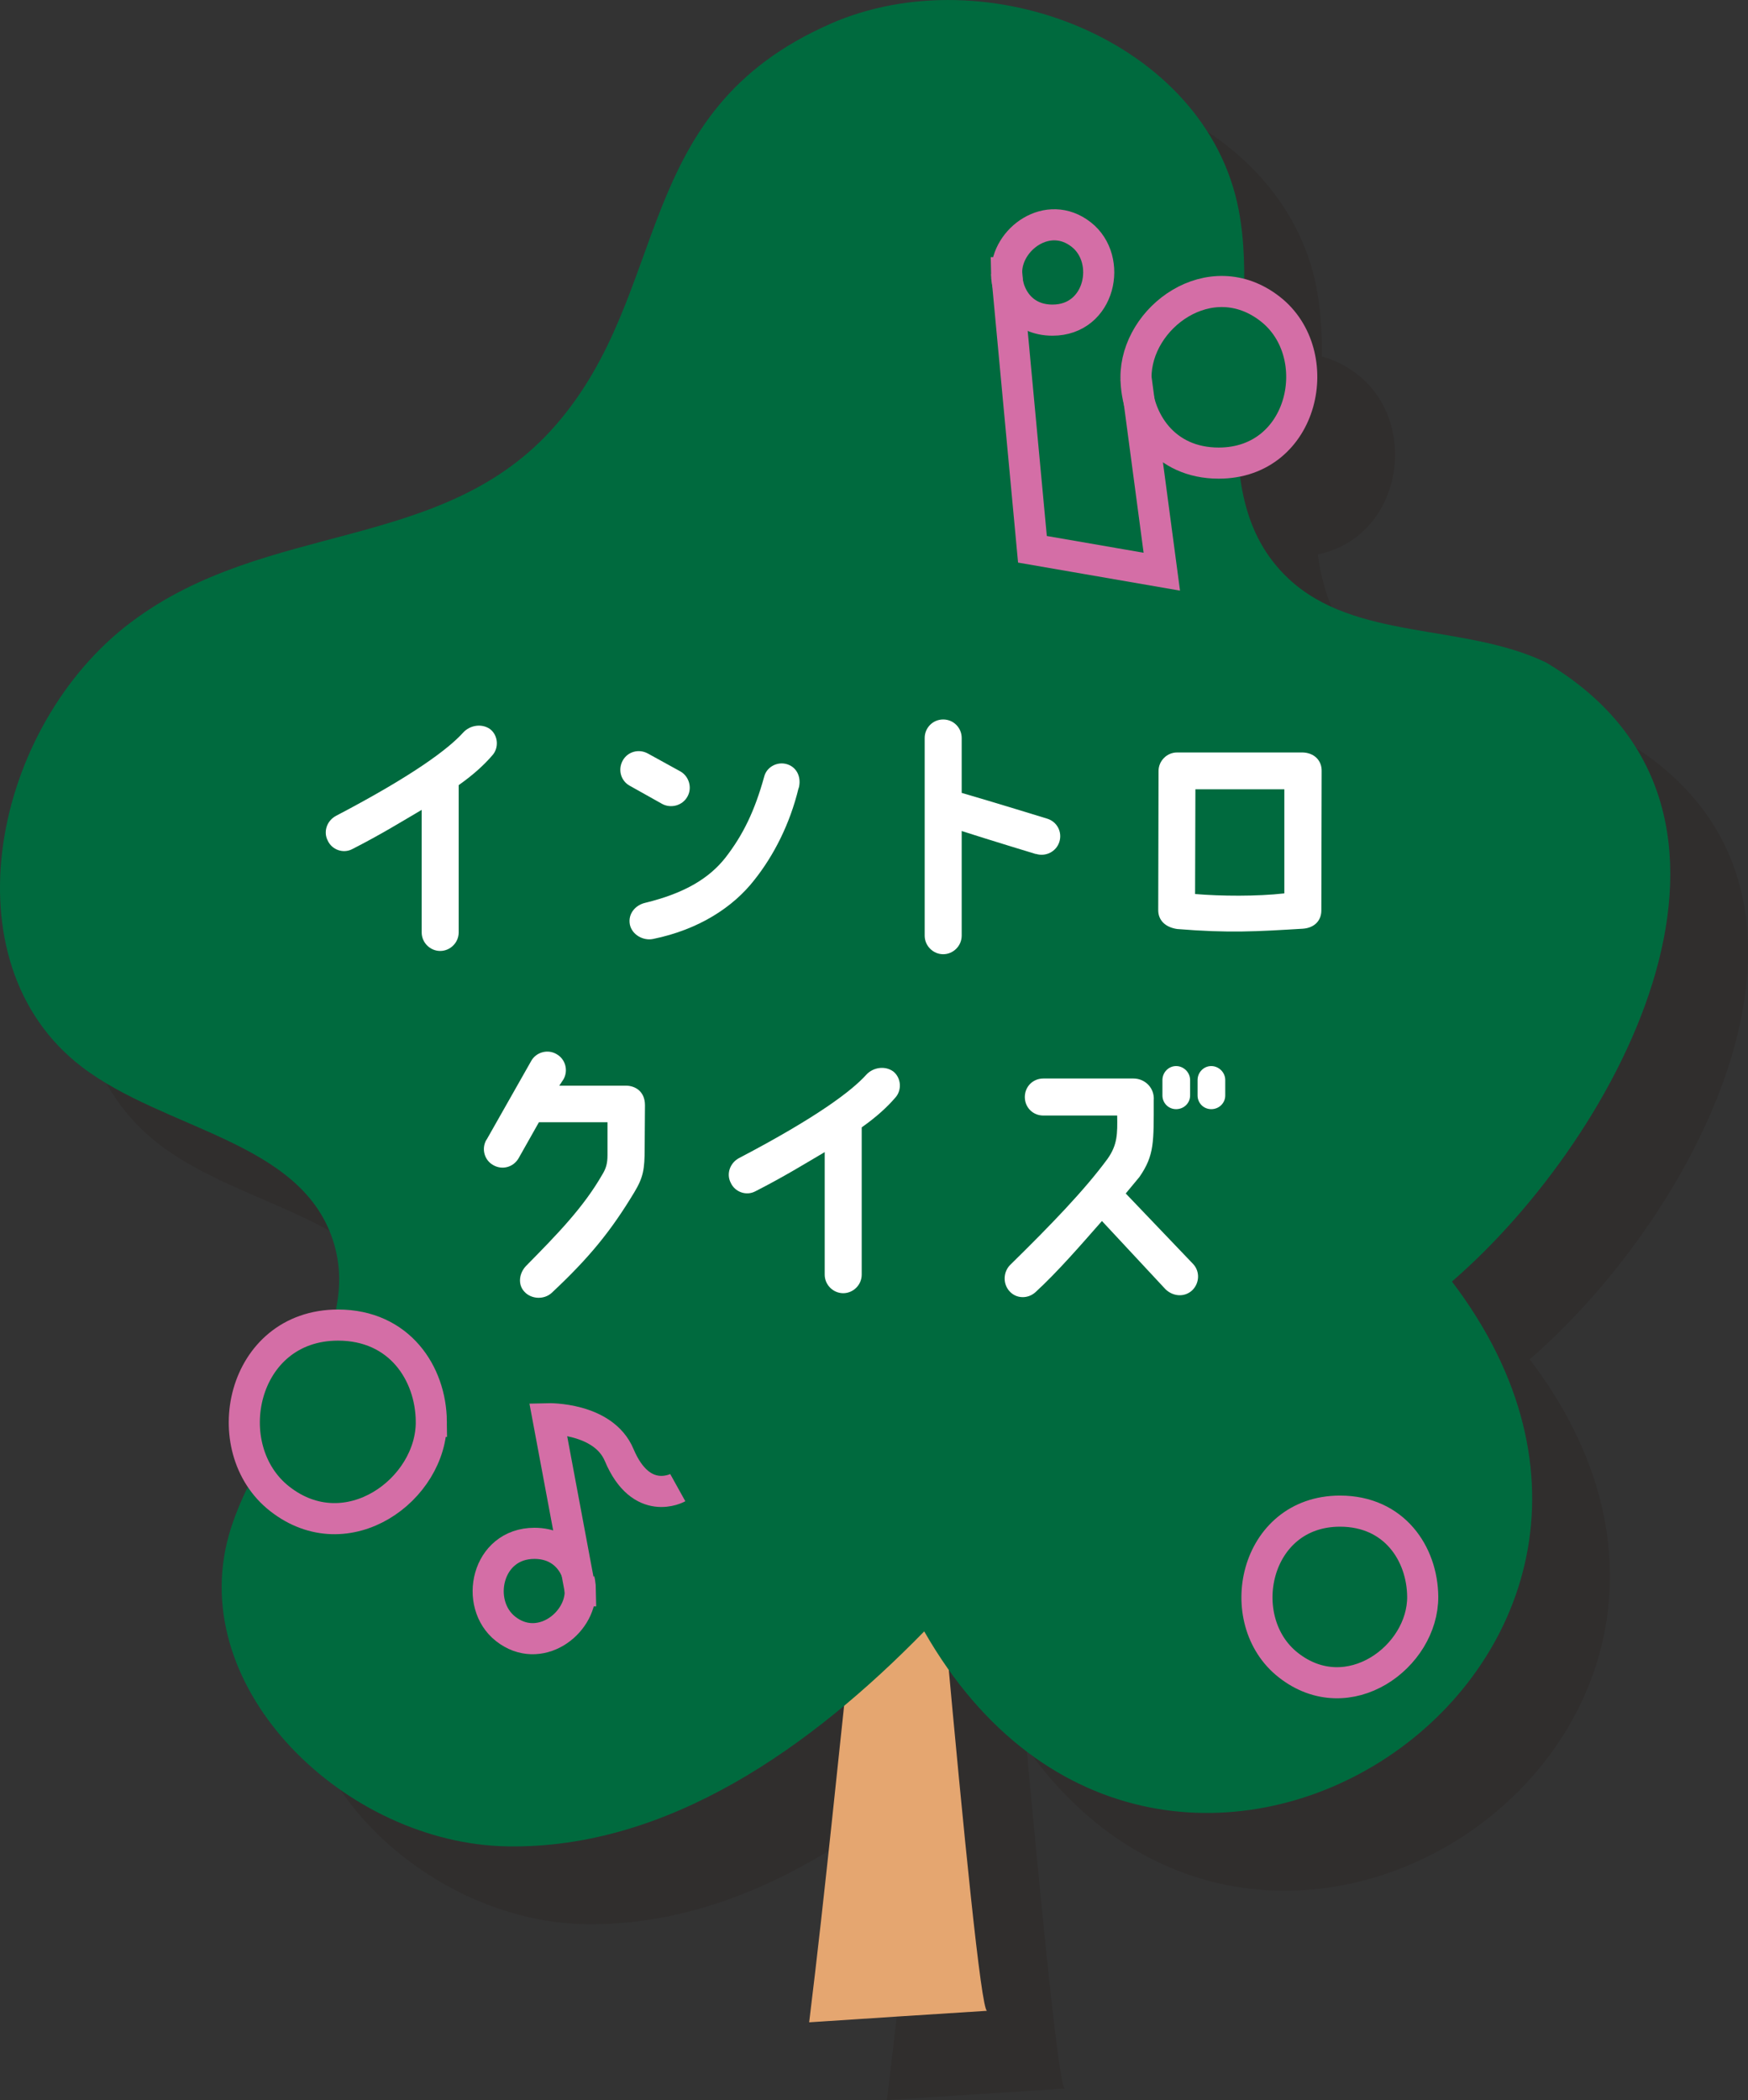 <?xml version="1.0" encoding="UTF-8"?>
<svg id="_レイヤー_2" data-name="レイヤー 2" xmlns="http://www.w3.org/2000/svg" width="112.42" height="135" viewBox="0 0 112.42 135">
  <rect x="0" y="0" width="112.42" height="135" fill="#333333" stroke="none"/>
  <defs>
    <style>
      .cls-1 {
        mix-blend-mode: multiply;
        opacity: .2;
      }

      .cls-2 {
        fill: #e5a670;
      }

      .cls-3 {
        isolation: isolate;
      }

      .cls-4, .cls-5, .cls-6, .cls-7 {
        stroke-miterlimit: 10;
        stroke-width: 2px;
      }

      .cls-4, .cls-6 {
        fill: none;
      }

      .cls-4, .cls-7 {
        stroke: #231815;
      }

      .cls-8, .cls-7 {
        fill: #231815;
      }

      .cls-9 {
        fill: #fff;
      }

      .cls-5, .cls-6 {
        stroke: #d46ea6;
      }

      .cls-5, .cls-10 {
        fill: #006a3e;
      }
    </style>
  </defs>
  <g id="_レイヤー_1-2" data-name="レイヤー 1">
    <g class="cls-3">
      <g id="_レイヤー_2-2" data-name=" レイヤー 2">
        <g id="design">
          <g id="link_03" data-name="link 03">
            <g class="cls-1">
              <path class="cls-8" d="M57.04,135c3.81-.25,7.63-.5,11.44-.74-.75,0-4.6-46.6-5.05-50.96-3.01,16.76-4.29,34.63-6.39,51.7Z"/>
              <path class="cls-8" d="M58.38,6.54c10.11-4.44,24.19,1.09,26.28,11.93,1.56,8.06-2.79,18.07,3.19,23.71,4.28,4.03,11.27,2.86,16.57,5.4,16.01,9.48,4.83,30.4-6.04,39.8,18.77,24.68-18.56,49.38-33.94,22.49-7.23,7.4-16.46,13.99-26.8,13.82-10.34-.16-20.72-10.05-17.92-20.01,1.87-6.64,8.85-12.44,6.68-18.99-2.11-6.37-10.81-7.04-16.14-11.11-8.83-6.75-5.71-21.93,3.19-28.6,8.78-6.59,20.1-4.4,27.28-12.64,7.53-8.64,4.78-20.15,17.66-25.8h-.01Z"/>
              <path class="cls-7" d="M96.5,107.63c.03,3.87-4.79,7.43-8.64,4.41-3.67-2.87-2.21-9.9,3.32-9.9,3.5,0,5.29,2.74,5.32,5.49Z"/>
              <path class="cls-7" d="M32.74,96.37c.04,4.37-5.41,8.38-9.75,4.98-4.14-3.24-2.49-11.17,3.75-11.17,3.95,0,5.97,3.1,6,6.19Z"/>
              <path class="cls-7" d="M42.32,107.26c.02,2.15-2.66,4.13-4.8,2.45-2.04-1.6-1.23-5.5,1.85-5.5,1.95,0,2.94,1.52,2.96,3.05h0Z"/>
              <path class="cls-7" d="M42.32,107.26l-2.07-11.06s3.55-.09,4.57,2.33c1.43,3.4,3.77,2.1,3.77,2.1"/>
              <path class="cls-7" d="M78.06,29.28c-.03-3.87,4.79-7.43,8.64-4.41,3.67,2.87,2.21,9.9-3.32,9.9-3.5,0-5.29-2.74-5.32-5.49Z"/>
              <path class="cls-7" d="M69.74,22.53c-.02-2.15,2.66-4.13,4.8-2.45,2.04,1.6,1.23,5.5-1.85,5.5-1.95,0-2.94-1.52-2.96-3.05h0Z"/>
              <polyline class="cls-4" points="78.06 29.28 79.72 41.75 71.4 40.31 69.74 22.53"/>
              <path class="cls-8" d="M26.08,59.04c-.31-.59-.04-1.3.54-1.6,5.02-2.63,7.24-4.32,8.17-5.35.45-.49,1.21-.59,1.73-.22.52.4.58,1.21.14,1.69-.5.58-1.17,1.21-2.16,1.91v9.47c0,.65-.54,1.19-1.19,1.19s-1.19-.54-1.19-1.19v-7.88c-1.19.7-2.65,1.6-4.46,2.52-.58.31-1.31.05-1.58-.54Z"/>
              <path class="cls-8" d="M45.5,55.51c-.58-.32-.77-1.04-.45-1.62.32-.58,1.04-.77,1.62-.45l2.09,1.15c.56.32.77,1.06.45,1.62-.32.58-1.06.77-1.62.47,0,0-2.09-1.17-2.09-1.17ZM56.36,55.66c-.56,2.32-1.6,4.34-2.84,5.9-1.37,1.76-3.58,3.2-6.52,3.8-.63.13-1.35-.27-1.49-.92-.14-.72.38-1.26.97-1.4,2.61-.63,4.16-1.62,5.17-2.9,1.15-1.48,1.89-3.02,2.5-5.22.16-.63.86-.99,1.48-.79.63.2.92.85.74,1.53h-.01Z"/>
              <path class="cls-8" d="M71.62,59.9s-2.97-.9-4.77-1.48v6.73c0,.65-.54,1.19-1.19,1.19s-1.19-.54-1.19-1.19v-12.71c0-.65.52-1.19,1.19-1.19s1.19.54,1.19,1.19v3.53c1.94.56,5.51,1.66,5.51,1.66.63.2.97.86.77,1.49-.2.63-.88.97-1.51.77h0Z"/>
              <path class="cls-8" d="M90,54.58l-.02,8.95c0,.65-.45,1.12-1.19,1.17-2.99.18-4.75.29-8.08.02-.76-.11-1.22-.56-1.22-1.21l.02-8.95c0-.65.54-1.19,1.19-1.19h8.08c.74.02,1.24.52,1.22,1.21ZM87.6,62.44v-6.7h-5.72l-.02,6.73c1.64.14,3.98.16,5.74-.04h0Z"/>
              <path class="cls-8" d="M36.29,78.27l2.88-5.08c.32-.56,1.06-.76,1.62-.43.58.32.77,1.06.45,1.62l-.27.41h4.3c.52,0,1.21.32,1.21,1.26,0,.04-.02,2.77-.02,2.77,0,1.35-.09,1.87-.67,2.83-1.49,2.47-2.88,4.19-5.31,6.46-.49.45-1.31.41-1.75-.07-.45-.47-.34-1.21.11-1.67,2.02-2.05,3.69-3.76,4.91-5.89.23-.38.32-.7.32-1.22v-2.12h-4.41l-1.31,2.32c-.34.58-1.06.77-1.64.43-.56-.32-.76-1.04-.43-1.62h.01Z"/>
              <path class="cls-8" d="M52,81.04c-.31-.59-.04-1.3.54-1.6,5.02-2.63,7.24-4.32,8.17-5.35.45-.49,1.21-.59,1.73-.22.52.4.58,1.21.14,1.69-.5.58-1.17,1.21-2.16,1.91v9.47c0,.65-.54,1.19-1.19,1.19s-1.19-.54-1.19-1.19v-7.88c-1.19.7-2.65,1.6-4.46,2.52-.58.31-1.31.05-1.58-.54Z"/>
              <path class="cls-8" d="M69.93,88.01c-.45-.49-.41-1.26.05-1.71,2.57-2.52,4.77-4.79,6.26-6.82.63-.9.63-1.6.61-2.77h-4.75c-.67,0-1.19-.52-1.19-1.19s.52-1.19,1.19-1.19h5.8c.72,0,1.37.59,1.3,1.42,0,2.66.05,3.51-.92,4.91,0,0-.34.41-.88,1.06l4.34,4.54c.45.49.4,1.24-.07,1.69-.49.45-1.22.4-1.71-.07l-4.09-4.39c-1.31,1.49-2.86,3.28-4.27,4.57-.49.45-1.24.43-1.67-.05h0ZM81.54,74.43v.99c0,.49-.4.88-.9.88s-.88-.4-.88-.88v-.99c0-.5.4-.9.88-.9s.9.4.9.9ZM83.8,74.43v.99c0,.49-.4.88-.9.88s-.88-.4-.88-.88v-.99c0-.5.4-.9.88-.9s.9.4.9.9Z"/>
            </g>
            <g>
              <path class="cls-2" d="M52.04,130c3.81-.25,7.63-.5,11.44-.74-.75,0-4.6-46.6-5.05-50.96-3.01,16.76-4.29,34.63-6.39,51.7Z"/>
              <path class="cls-10" d="M53.38,1.54c10.11-4.44,24.19,1.09,26.28,11.93,1.56,8.06-2.79,18.07,3.19,23.71,4.28,4.03,11.27,2.86,16.57,5.4,16.01,9.48,4.83,30.4-6.04,39.8,18.77,24.68-18.56,49.38-33.94,22.49-7.23,7.4-16.46,13.99-26.8,13.82-10.34-.16-20.72-10.05-17.92-20.01,1.87-6.64,8.85-12.44,6.68-18.99-2.11-6.37-10.81-7.04-16.14-11.11-8.83-6.75-5.71-21.93,3.19-28.6,8.78-6.59,20.1-4.4,27.28-12.64,7.53-8.64,4.78-20.15,17.66-25.8h-.01Z"/>
              <g>
                <path class="cls-5" d="M91.5,102.63c.03,3.87-4.79,7.43-8.64,4.41-3.67-2.87-2.21-9.9,3.32-9.9,3.5,0,5.29,2.74,5.32,5.49Z"/>
                <path class="cls-5" d="M27.74,91.37c.04,4.37-5.41,8.38-9.75,4.98-4.14-3.24-2.49-11.17,3.75-11.17,3.95,0,5.97,3.1,6,6.19Z"/>
                <g>
                  <path class="cls-5" d="M37.32,102.26c.02,2.15-2.66,4.13-4.8,2.45-2.04-1.6-1.23-5.5,1.85-5.5,1.95,0,2.94,1.52,2.96,3.05h0Z"/>
                  <path class="cls-5" d="M37.32,102.26l-2.07-11.06s3.55-.09,4.57,2.33c1.43,3.4,3.77,2.1,3.77,2.1"/>
                </g>
                <g>
                  <path class="cls-5" d="M73.06,24.28c-.03-3.87,4.79-7.43,8.64-4.41,3.67,2.87,2.21,9.9-3.32,9.9-3.5,0-5.29-2.74-5.32-5.49Z"/>
                  <path class="cls-5" d="M64.74,17.53c-.02-2.15,2.66-4.13,4.8-2.45,2.04,1.6,1.23,5.5-1.85,5.5-1.95,0-2.94-1.52-2.96-3.05h0Z"/>
                  <polyline class="cls-6" points="73.06 24.28 74.72 36.75 66.4 35.31 64.74 17.53"/>
                </g>
              </g>
              <g>
                <path class="cls-9" d="M21.08,54.04c-.31-.59-.04-1.3.54-1.6,5.02-2.63,7.24-4.32,8.17-5.35.45-.49,1.21-.59,1.73-.22.52.4.58,1.21.14,1.69-.5.58-1.17,1.21-2.16,1.91v9.47c0,.65-.54,1.19-1.19,1.19s-1.19-.54-1.19-1.19v-7.88c-1.19.7-2.65,1.6-4.46,2.52-.58.31-1.31.05-1.58-.54Z"/>
                <path class="cls-9" d="M40.5,50.51c-.58-.32-.77-1.04-.45-1.62.32-.58,1.04-.77,1.62-.45l2.09,1.15c.56.32.77,1.06.45,1.62-.32.58-1.06.77-1.62.47,0,0-2.09-1.17-2.09-1.17ZM51.36,50.66c-.56,2.32-1.6,4.34-2.84,5.9-1.37,1.76-3.58,3.2-6.52,3.8-.63.13-1.35-.27-1.49-.92-.14-.72.38-1.26.97-1.4,2.61-.63,4.16-1.62,5.17-2.9,1.15-1.48,1.89-3.02,2.5-5.22.16-.63.86-.99,1.48-.79.63.2.92.85.74,1.53h-.01Z"/>
                <path class="cls-9" d="M66.62,54.9s-2.97-.9-4.77-1.48v6.73c0,.65-.54,1.19-1.19,1.19s-1.19-.54-1.19-1.19v-12.71c0-.65.52-1.19,1.19-1.19s1.19.54,1.19,1.19v3.53c1.94.56,5.51,1.66,5.51,1.66.63.2.97.86.77,1.49-.2.63-.88.97-1.51.77h0Z"/>
                <path class="cls-9" d="M85,49.58l-.02,8.95c0,.65-.45,1.12-1.19,1.17-2.99.18-4.75.29-8.08.02-.76-.11-1.22-.56-1.22-1.21l.02-8.95c0-.65.54-1.19,1.19-1.19h8.08c.74.02,1.24.52,1.22,1.21ZM82.6,57.44v-6.7h-5.72l-.02,6.73c1.64.14,3.98.16,5.74-.04h0Z"/>
                <path class="cls-9" d="M31.29,73.27l2.88-5.08c.32-.56,1.06-.76,1.62-.43.58.32.77,1.06.45,1.62l-.27.41h4.3c.52,0,1.21.32,1.21,1.26,0,.04-.02,2.77-.02,2.77,0,1.35-.09,1.87-.67,2.83-1.49,2.47-2.88,4.19-5.31,6.46-.49.45-1.31.41-1.75-.07-.45-.47-.34-1.21.11-1.67,2.02-2.05,3.69-3.76,4.91-5.89.23-.38.32-.7.32-1.22v-2.12h-4.41l-1.31,2.32c-.34.58-1.06.77-1.64.43-.56-.32-.76-1.04-.43-1.62h.01Z"/>
                <path class="cls-9" d="M47,76.04c-.31-.59-.04-1.3.54-1.6,5.02-2.63,7.24-4.32,8.17-5.35.45-.49,1.21-.59,1.73-.22.52.4.58,1.21.14,1.69-.5.58-1.17,1.21-2.16,1.91v9.47c0,.65-.54,1.19-1.19,1.19s-1.19-.54-1.19-1.19v-7.88c-1.19.7-2.65,1.6-4.46,2.52-.58.31-1.31.05-1.58-.54Z"/>
                <path class="cls-9" d="M64.93,83.01c-.45-.49-.41-1.26.05-1.71,2.57-2.52,4.77-4.79,6.26-6.82.63-.9.63-1.6.61-2.77h-4.75c-.67,0-1.19-.52-1.19-1.19s.52-1.19,1.19-1.19h5.8c.72,0,1.37.59,1.3,1.42,0,2.66.05,3.51-.92,4.91,0,0-.34.41-.88,1.06l4.34,4.54c.45.49.4,1.24-.07,1.69-.49.45-1.22.4-1.71-.07l-4.09-4.39c-1.31,1.49-2.86,3.28-4.27,4.57-.49.45-1.24.43-1.67-.05h0ZM76.54,69.43v.99c0,.49-.4.88-.9.88s-.88-.4-.88-.88v-.99c0-.5.4-.9.88-.9s.9.4.9.9ZM78.8,69.43v.99c0,.49-.4.88-.9.88s-.88-.4-.88-.88v-.99c0-.5.4-.9.88-.9s.9.4.9.9Z"/>
              </g>
            </g>
          </g>
        </g>
      </g>
    </g>
  </g>
</svg>